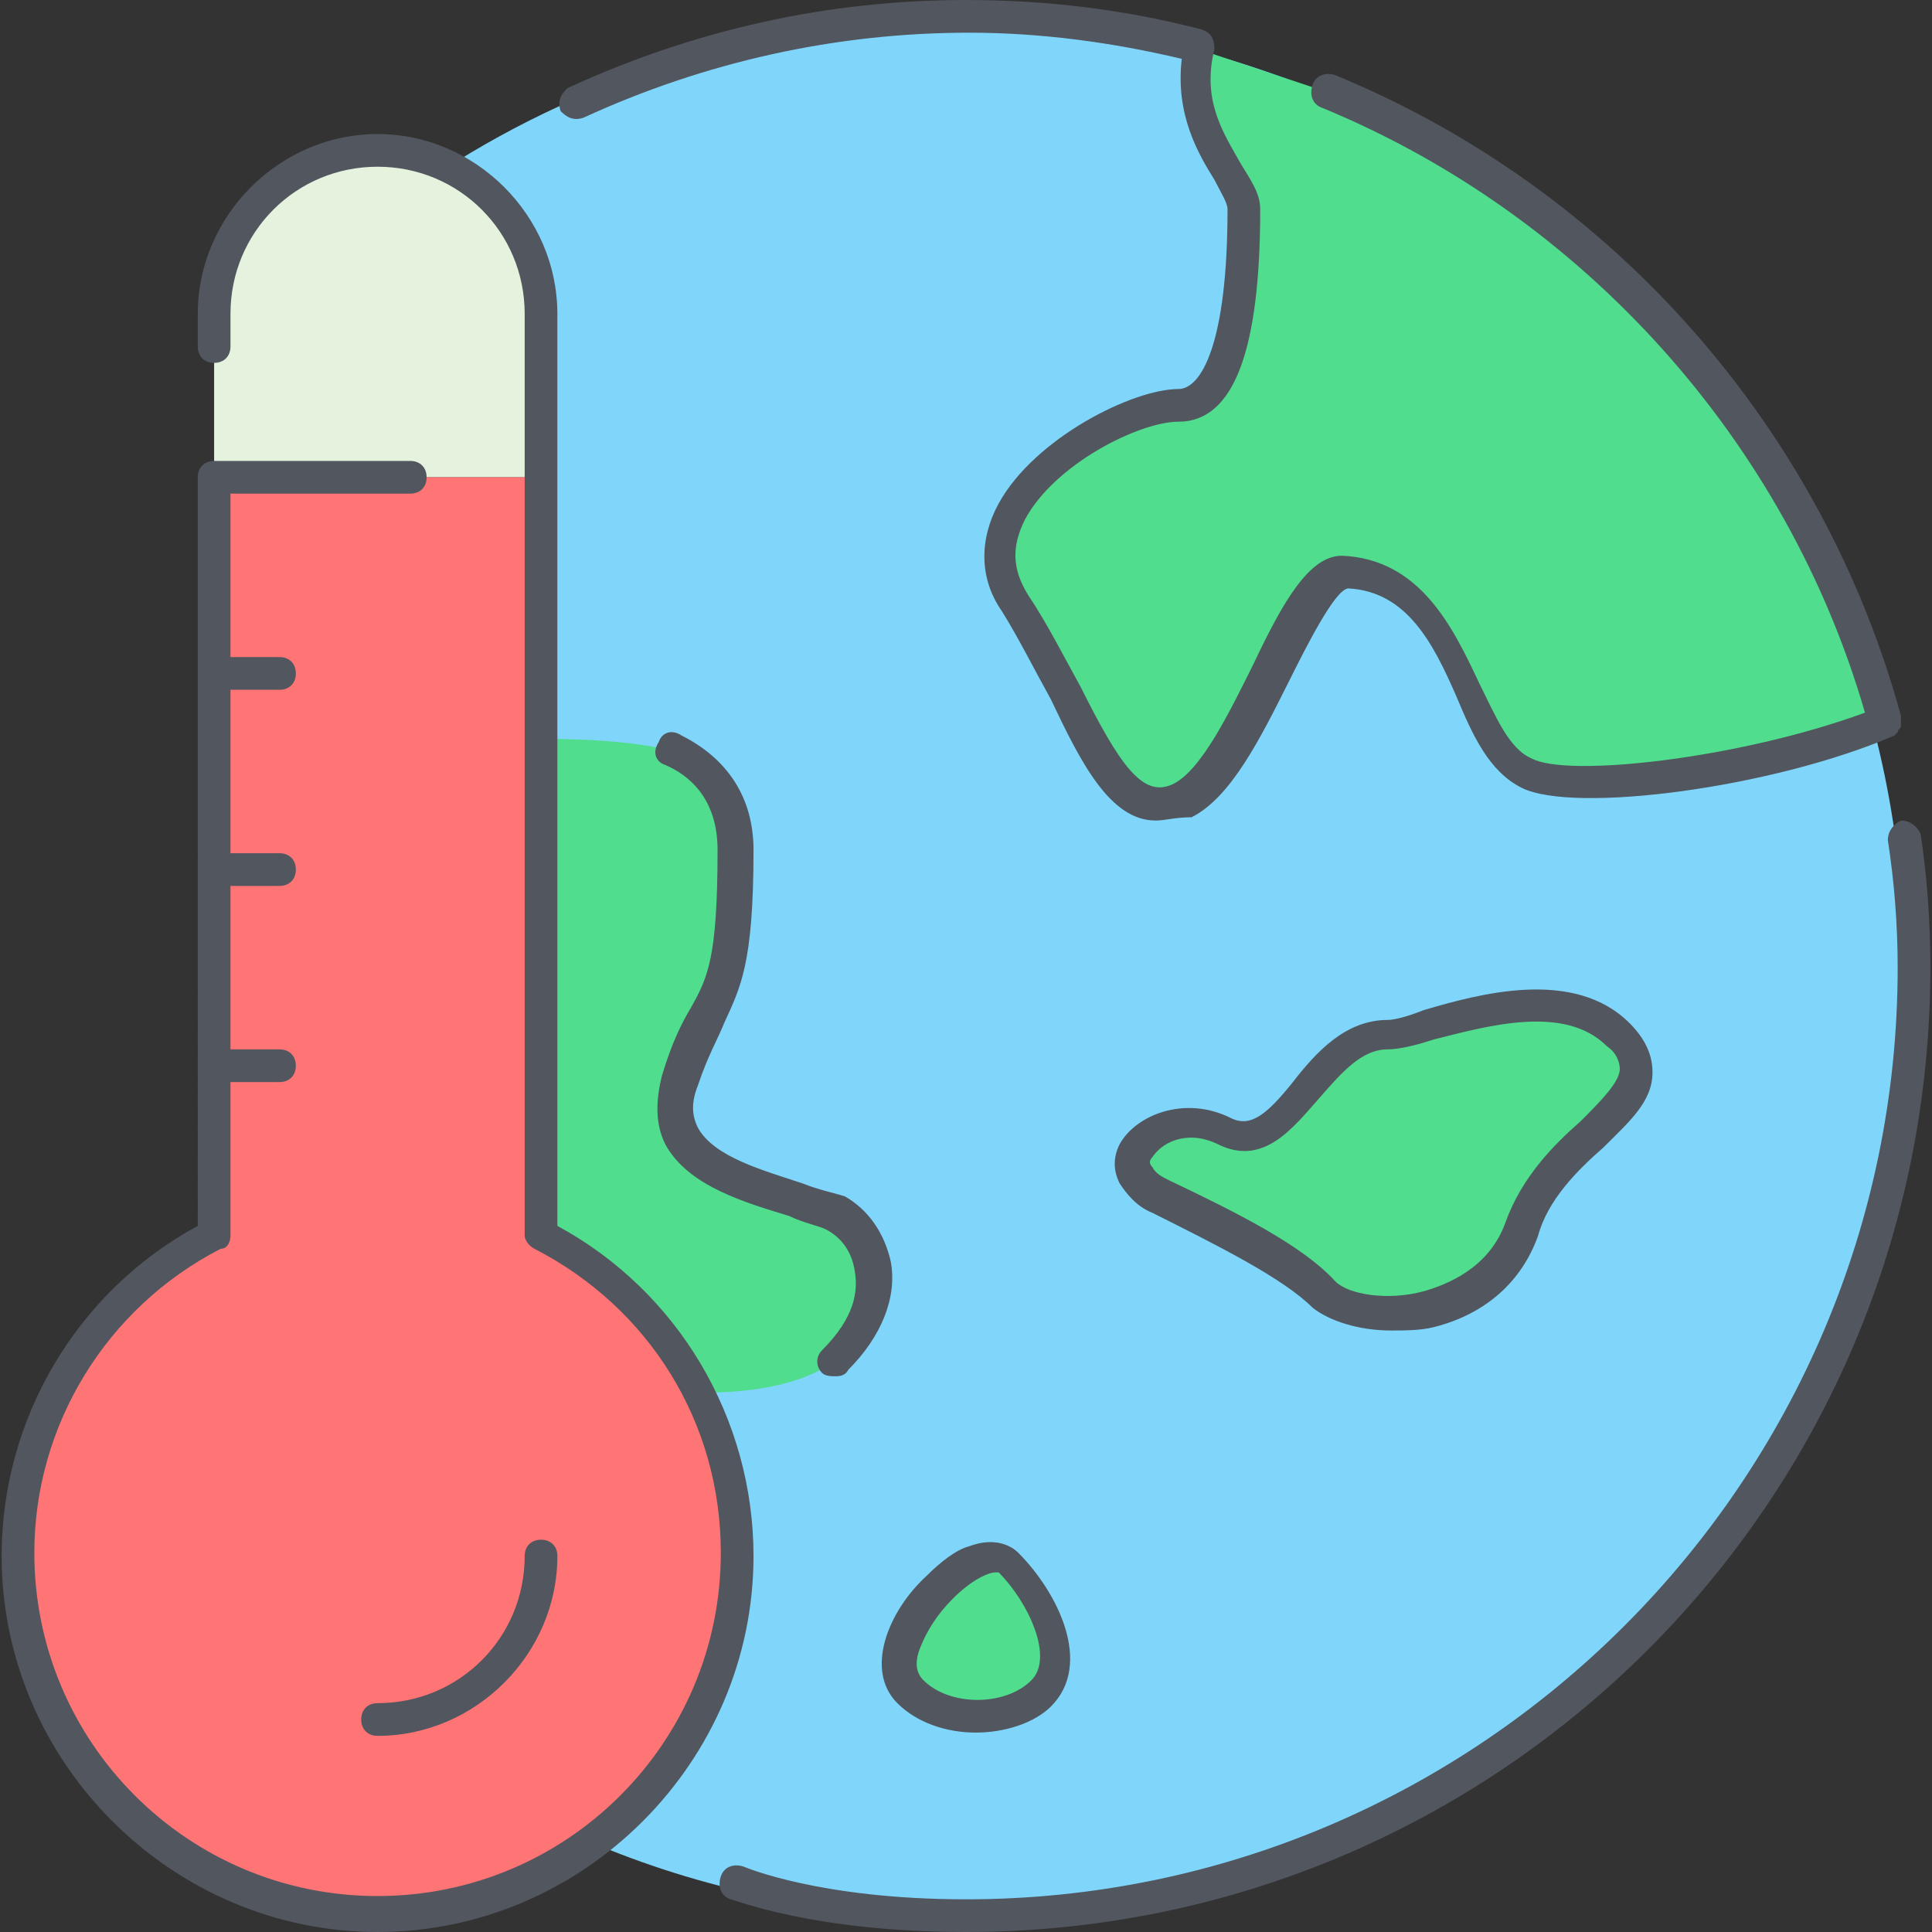 <?xml version="1.0" encoding="iso-8859-1"?>
<!-- Uploaded to: SVG Repo, www.svgrepo.com, Generator: SVG Repo Mixer Tools -->
<svg height="800px" width="800px" version="1.1" id="Layer_1" xmlns="http://www.w3.org/2000/svg" xmlns:xlink="http://www.w3.org/1999/xlink" 
	 viewBox="0 0 504.32 504.32" xml:space="preserve">
<rect x="0" y="0" width="504.32" height="504.32" fill="#333333" stroke="none"/>
<g transform="translate(1 1)">
	<path style="fill:#80D6FA;" d="M248.6,4.12c136.533,0,247.467,110.933,247.467,247.467S385.133,499.054,248.6,499.054
		c-34.133,0-66.56-6.827-96.427-19.627c22.187-17.067,36.693-43.52,36.693-74.24c0-36.693-20.48-68.267-51.2-83.627V80.92
		c0-16.213-9.387-30.72-23.04-37.547C153.027,18.627,199.107,4.12,248.6,4.12"/>
	<path style="fill:#50DD8E;" d="M262.254,406.894c8.533,8.533,17.067,25.6,8.533,34.133c-8.533,8.533-25.6,8.533-34.133,0
		C224.707,429.08,253.72,398.36,262.254,406.894z M421.827,268.654c17.067,17.067-17.067,25.6-25.6,51.2s-42.667,25.6-51.2,17.067
		c-8.533-8.533-25.6-17.067-42.667-25.6c-17.067-8.533,0-25.6,17.067-17.067c17.067,8.533,23.893-25.6,42.667-25.6
		C370.627,268.654,404.76,251.587,421.827,268.654z M311.747,11.8l33.28,11.093c70.827,29.013,124.587,89.6,145.067,164.693
		c-31.573,13.653-81.92,19.627-93.867,13.653c-17.067-8.533-17.067-51.2-46.933-52.907c-11.947-0.853-25.6,51.2-42.667,59.733
		c-17.067,8.533-25.6-25.6-42.667-51.2s25.6-51.2,42.667-51.2c17.067,0,17.067-42.667,17.067-51.2S306.627,35.694,311.747,11.8z
		 M217.027,353.987c0,0-8.533,8.533-34.133,8.533l-1.707,0.853c-9.387-17.92-23.893-32.427-40.96-41.813V191.854
		c25.6,0,34.987,3.413,34.987,3.413c9.387,4.267,16.213,12.8,16.213,26.453c0,42.667-5.973,34.133-14.507,59.733
		c-8.533,25.6,29.867,29.013,40.107,34.133C225.56,319.854,234.094,336.92,217.027,353.987z"/>
	<path style="fill:#E4F2DE;" d="M140.227,80.92v42.667H54.893V80.92c0-23.893,18.773-42.667,42.667-42.667
		c9.387,0,17.92,2.56,24.747,7.68C133.4,53.614,140.227,66.414,140.227,80.92"/>
	<path style="fill:#FF7474;" d="M54.893,277.187v-51.2v-51.2v-51.2h85.333v68.267V321.56c17.92,9.387,32.427,23.893,40.96,41.813
		c6.827,12.8,10.24,26.453,10.24,41.813c0,26.453-11.093,50.347-29.013,67.413c-17.067,16.213-39.253,26.453-64.853,26.453
		c-52.053,0-93.867-41.813-93.867-93.867c0-36.693,20.48-68.267,51.2-83.627V277.187z"/>
</g>
<path style="fill:#51565F;" d="M252.16,504.32c-40.107,0-60.587-8.533-61.44-8.533c-2.56-0.853-3.413-3.413-2.56-5.973
	c0.853-2.56,3.413-3.413,5.973-2.56c0,0,19.627,8.533,58.027,8.533c133.973,0,243.2-109.227,243.2-243.2
	c0-11.093-0.853-22.187-2.56-33.28c0-2.56,1.707-4.267,3.413-5.12c2.56,0,4.267,1.707,5.12,3.413
	c1.707,11.093,2.56,23.04,2.56,34.987C503.894,391.68,391.254,504.32,252.16,504.32z M98.56,504.32
	c-53.76,0-98.133-44.373-98.133-98.133c0-35.84,19.627-69.12,51.2-86.187V124.587c0-2.56,1.707-4.267,4.267-4.267h51.2
	c2.56,0,4.267,1.707,4.267,4.267c0,2.56-1.707,4.267-4.267,4.267H60.16v42.667h12.8c2.56,0,4.267,1.707,4.267,4.267
	s-1.707,4.267-4.267,4.267h-12.8v42.667h12.8c2.56,0,4.267,1.707,4.267,4.267c0,2.56-1.707,4.267-4.267,4.267h-12.8v42.667h12.8
	c2.56,0,4.267,1.707,4.267,4.267c0,2.56-1.707,4.267-4.267,4.267h-12.8v40.107c0,1.707-0.853,3.413-2.56,3.413
	c-29.867,15.36-48.64,46.08-48.64,79.36c0,49.493,40.107,89.6,89.6,89.6s89.6-40.107,89.6-89.6c0-34.133-18.773-64-48.64-79.36
	c-1.707-0.853-2.56-2.56-2.56-3.413V81.92c0-21.333-17.067-38.4-38.4-38.4s-38.4,17.067-38.4,38.4v8.533
	c0,2.56-1.707,4.267-4.267,4.267c-2.56,0-4.267-1.707-4.267-4.267V81.92c0-25.6,21.333-46.933,46.933-46.933
	s46.933,21.333,46.933,46.933V320c31.573,17.067,51.2,50.347,51.2,86.187C196.693,459.947,152.32,504.32,98.56,504.32z
	 M98.56,453.12c-2.56,0-4.267-1.707-4.267-4.267s1.707-4.267,4.267-4.267c21.333,0,38.4-17.067,38.4-38.4
	c0-2.56,1.707-4.267,4.267-4.267c2.56,0,4.267,1.707,4.267,4.267C145.493,431.787,124.16,453.12,98.56,453.12z M254.72,452.267
	c-7.68,0-15.36-2.56-20.48-7.68c-8.533-8.533-2.56-23.893,7.68-33.28c3.413-3.413,7.68-6.827,11.093-7.68
	c6.827-2.56,11.093,0,12.8,1.707c10.24,10.24,19.627,29.013,8.533,40.107C270.08,449.707,262.4,452.267,254.72,452.267z
	 M259.84,410.454c-1.707,0-5.973,1.707-11.093,6.827c-4.267,4.267-6.827,8.533-8.533,12.8s-0.853,6.827,0.853,8.533
	c6.827,6.827,21.333,6.827,28.16,0c5.973-5.973-0.853-20.48-8.533-28.16H259.84z M218.027,359.254c-0.853,0-2.56,0-3.413-0.853
	c-1.707-1.707-1.707-4.267,0-5.973c8.533-8.533,9.387-15.36,8.533-20.48c-0.853-5.973-4.267-9.387-7.68-11.093
	c-1.707-0.853-5.973-1.707-9.387-3.413c-11.093-3.413-26.453-7.68-32.427-18.773c-2.56-5.12-2.56-11.093-0.853-17.92
	c2.56-8.533,5.12-13.653,7.68-17.92c4.267-7.68,6.827-12.8,6.827-40.96c0-13.653-7.68-19.627-13.653-22.187
	c-2.56-0.853-3.413-3.413-1.707-5.973c0.853-2.56,3.413-3.413,5.973-1.707c11.947,5.973,18.773,16.213,18.773,29.867
	c0,29.867-3.413,35.84-7.68,45.227c-1.707,4.267-4.267,8.533-6.827,16.213c-1.707,4.267-1.707,7.68,0,11.093
	c4.267,7.68,17.067,11.093,27.307,14.507c4.267,1.707,8.533,2.56,11.093,3.413c5.973,3.413,10.24,9.387,11.947,17.067
	c1.707,9.387-2.56,19.627-11.093,28.16C220.587,359.254,218.88,359.254,218.027,359.254z M363.094,347.307
	c-8.533,0-16.213-2.56-20.48-5.973c-7.68-7.68-24.747-16.213-41.813-24.747c-4.267-1.707-6.827-5.12-8.533-7.68
	c-1.707-3.413-1.707-6.827,0-10.24c4.267-7.68,17.067-12.8,29.013-6.827c5.12,2.56,9.387-0.853,16.213-9.387
	c5.973-7.68,13.653-16.213,24.747-16.213c1.707,0,5.12-0.853,9.387-2.56c14.507-4.267,39.253-11.093,53.76,3.413
	c4.267,4.267,5.973,8.533,5.973,12.8c0,7.68-5.973,12.8-12.8,19.627c-6.827,5.973-14.507,13.653-17.067,23.04
	c-4.267,11.947-13.653,20.48-27.307,23.893C370.773,347.307,366.507,347.307,363.094,347.307z M311.04,296.96
	c-5.12,0-8.533,2.56-10.24,5.12c-0.853,0.853-0.853,1.707,0,2.56c0.853,1.707,2.56,2.56,4.267,3.413
	c17.92,8.533,34.987,17.067,43.52,26.453c3.413,3.413,13.653,5.12,23.04,2.56c5.973-1.707,17.067-5.973,21.333-17.92
	c4.267-11.947,12.8-20.48,19.627-26.453c5.12-5.12,10.24-10.24,10.24-13.653c0-1.707-0.853-4.267-3.413-5.973
	c-11.093-11.093-31.573-5.12-45.227-1.707c-5.12,1.707-9.387,2.56-11.947,2.56c-6.827,0-11.947,5.973-17.92,12.8
	c-6.827,7.68-14.507,17.92-26.453,11.947C316.16,297.814,313.6,296.96,311.04,296.96z M301.654,214.187
	c-11.947,0-19.627-15.36-27.307-31.573c-4.267-7.68-8.533-16.213-12.8-23.04c-5.973-8.533-5.973-18.773-0.853-28.16
	c9.387-17.067,34.987-29.867,46.933-29.867c5.973,0,12.8-11.947,12.8-46.933c0-1.707-1.707-4.267-3.413-7.68
	c-4.267-6.827-10.24-17.067-8.533-31.573c-17.92-4.267-36.693-6.827-55.467-6.827c-34.987,0-69.12,7.68-100.693,22.187
	c-2.56,0.853-4.267,0-5.973-1.707c-0.853-2.56,0-4.267,1.707-5.973C181.334,7.68,216.32,0,252.16,0c21.333,0,41.813,2.56,61.44,7.68
	c2.56,0.853,3.413,2.56,3.413,5.12c-3.413,13.653,2.56,22.187,6.827,29.867c2.56,4.267,5.12,7.68,5.12,11.947
	c0,36.693-6.827,55.467-21.333,55.467c-10.24,0-32.427,11.093-40.107,25.6c-3.413,6.827-3.413,12.8,0.853,19.627
	c5.12,7.68,9.387,16.213,13.653,23.893c10.24,20.48,16.213,29.013,23.893,25.6c7.68-3.413,15.36-19.627,21.333-31.573
	c7.68-16.213,14.507-28.16,23.04-28.16l0,0c20.48,0.853,29.013,18.773,35.84,33.28c4.267,8.533,7.68,17.067,13.653,19.627
	c9.387,5.12,54.613,0,87.04-11.947C466.347,115.2,413.44,56.32,345.174,28.16c-2.56-0.853-3.413-3.413-2.56-5.973
	c0.853-2.56,3.413-3.413,5.973-2.56c72.533,29.867,127.147,92.16,147.627,167.253v0.853c0,0.853,0,0.853,0,1.707
	c0,0.853-0.853,0.853-0.853,1.707L494.507,192c-31.573,13.653-83.627,20.48-97.28,13.653c-8.533-4.267-12.8-13.653-17.067-23.893
	c-5.973-13.653-12.8-27.307-28.16-28.16c-3.413,0-11.093,15.36-15.36,23.893c-7.68,15.36-15.36,30.72-25.6,35.84
	C306.773,213.334,304.214,214.187,301.654,214.187z"/>
</svg>